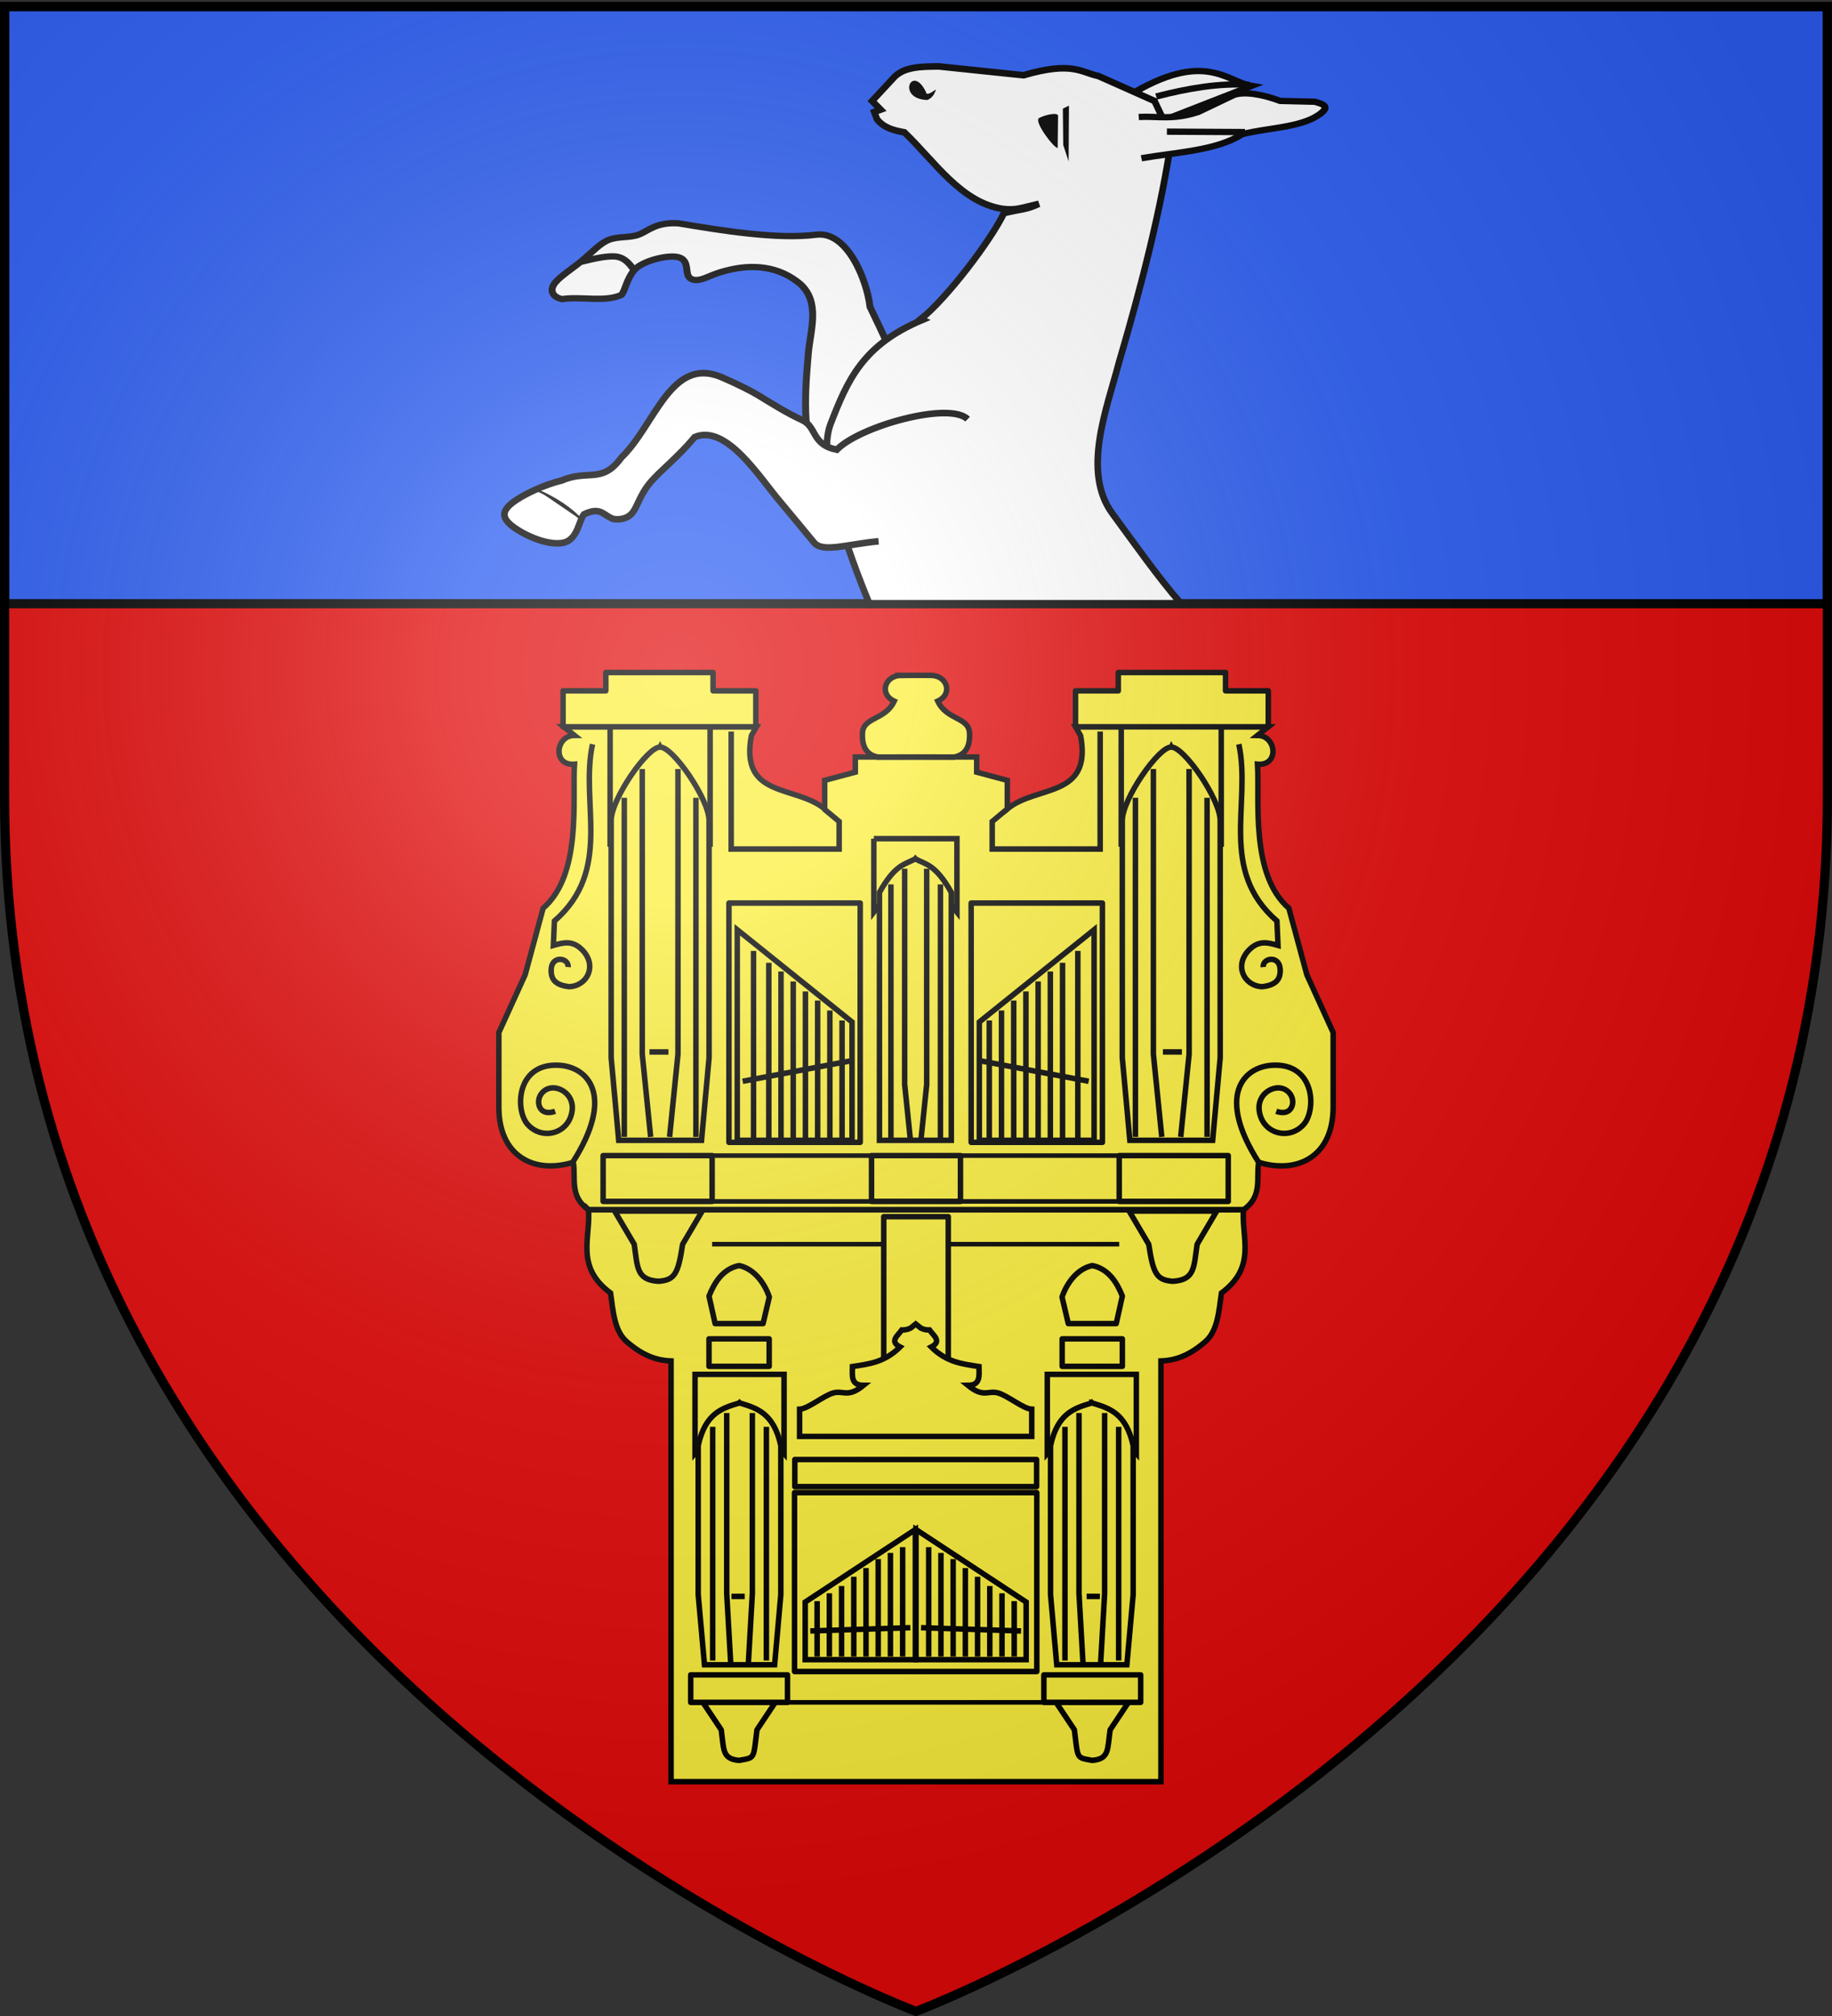 <svg xmlns="http://www.w3.org/2000/svg" xmlns:xlink="http://www.w3.org/1999/xlink" width="600" height="660" version="1.0"><rect width="100%" height="100%" fill="#333333" stroke="none"/><desc>Flag of Canton of Valais (Wallis)</desc><defs><g id="c"><path id="b" d="M0 0v1h.5z" transform="rotate(18 3.157 -.5)"/><use xlink:href="#b" width="810" height="540" transform="scale(-1 1)"/></g><g id="d"><use xlink:href="#c" width="810" height="540" transform="rotate(72)"/><use xlink:href="#c" width="810" height="540" transform="rotate(144)"/></g><g id="f"><path id="e" d="M0 0v1h.5z" transform="rotate(18 3.157 -.5)"/><use xlink:href="#e" width="810" height="540" transform="scale(-1 1)"/></g><g id="g"><use xlink:href="#f" width="810" height="540" transform="rotate(72)"/><use xlink:href="#f" width="810" height="540" transform="rotate(144)"/></g><radialGradient xlink:href="#a" id="h" cx="221.445" cy="226.331" r="300" fx="221.445" fy="226.331" gradientTransform="matrix(1.353 0 0 1.349 -77.63 -85.747)" gradientUnits="userSpaceOnUse"/><linearGradient id="a"><stop offset="0" style="stop-color:white;stop-opacity:.314"/><stop offset=".19" style="stop-color:white;stop-opacity:.251"/><stop offset=".6" style="stop-color:#6b6b6b;stop-opacity:.125"/><stop offset="1" style="stop-color:black;stop-opacity:.125"/></linearGradient></defs><g style="display:inline"><path d="M300 658.5s298.5-112.32 298.5-397.772V2.176H1.5v258.552C1.5 546.18 300 658.5 300 658.5" style="fill:#e20909;fill-opacity:1;fill-rule:evenodd;stroke:none;stroke-width:1px;stroke-linecap:butt;stroke-linejoin:miter;stroke-opacity:1;display:inline"/><path d="M1.5 2.142h597v195.5H1.5z" style="opacity:1;fill:#2b5df2;fill-opacity:1;stroke:#000;stroke-width:3;stroke-miterlimit:4;stroke-dasharray:none;stroke-opacity:1"/></g><g style="display:inline"><path d="m184.625 237.946 3.531 2.812c-6.217.008-7.288 10.022 0 9.438-.756 11.385 2.507 36.075-10.281 47.156L172 319.102l-8.625 18.937v24.407c0 16.136 11.618 22.016 24.406 18.062.819 5.34-1.314 11.216 4.969 15.563h214.5c6.283-4.347 4.15-10.223 4.969-15.563 12.788 3.954 24.406-1.926 24.406-18.062v-24.407L428 319.102l-5.875-21.75c-12.788-11.081-9.525-35.771-10.281-47.156 7.288.584 6.217-9.43 0-9.438l3.531-2.812H352.25l1.656 2.875c3.86 20.593-14.283 16.062-24 24v-9.344l-10.031-2.688v-4.968h-39.75v4.968l-10.031 2.688v9.344c-9.717-7.938-27.86-3.407-24-24l1.656-2.875z" style="fill:#fcef3c;stroke:#000;stroke-width:1.8;stroke-linecap:butt;stroke-linejoin:miter;stroke-miterlimit:4;stroke-opacity:1;stroke-dasharray:none"/><path d="M281.723 295.64h-42.985v78.344h42.985zM318.066 295.64h42.985v78.344h-42.985z" style="fill:#fcef3c;fill-opacity:1;stroke:#000;stroke-width:1.8;stroke-linejoin:round;stroke-miterlimit:4;stroke-opacity:1;stroke-dasharray:none"/><path d="M367.219 237.57v39.594l16.375-32.562 16.375 32.562v-39.593h-32.75zM358.33 304.386v68.935h-37.59v-38.74z" style="fill:#fcef3c;stroke:#000;stroke-width:1.8;stroke-linecap:butt;stroke-linejoin:miter;stroke-miterlimit:4;stroke-opacity:1;stroke-dasharray:none"/><path d="M383.594 244.602c-4.03-.275-16.032 16.982-16.032 24.031v77.656l2.47 27.032h27.124l2.469-27.032v-77.656c0-7.05-12.002-24.306-16.031-24.031z" style="fill:#fcef3c;stroke:#000;stroke-width:1.8;stroke-linecap:butt;stroke-linejoin:miter;stroke-miterlimit:4;stroke-opacity:1;stroke-dasharray:none"/><path d="m386.696 372.2 2.746-27.068v-93.366M395.327 372.2V261.182" style="fill:none;stroke:#000;stroke-width:1.8;stroke-linecap:butt;stroke-linejoin:miter;stroke-miterlimit:4;stroke-opacity:1;stroke-dasharray:none"/><path d="M286.188 274.57v24.032l13.593-17.406 13.625 17.406V274.57h-27.219z" style="fill:#fcef3c;stroke:#000;stroke-width:1.8;stroke-linecap:butt;stroke-linejoin:miter;stroke-miterlimit:4;stroke-opacity:1;stroke-dasharray:none"/><path d="M299.781 281.196c-3.534 1.848-6.663 1.876-11.75 10.968v81.157h23.531v-81.157c-5.086-9.092-8.246-9.12-11.78-10.968z" style="fill:#fcef3c;stroke:#000;stroke-width:1.8;stroke-linecap:butt;stroke-linejoin:miter;stroke-miterlimit:4;stroke-opacity:1;stroke-dasharray:none"/><path d="m301.658 372.868 1.842-17.812v-70.634M308.004 372.868V289.54M352.999 372.69v-61.383M347.999 372.69v-57.498M343.999 372.69v-54.644M339.999 372.69v-51.382M335.999 372.69v-48.12M331.999 372.69v-45.13M327.999 372.69v-41.868M323.999 372.69v-38.607M380.493 372.2l-2.746-27.068v-93.366M371.863 372.2V261.182M380.864 344.384h6.217M320.672 347.21l35.89 6.782" style="fill:none;stroke:#000;stroke-width:1.8;stroke-linecap:butt;stroke-linejoin:miter;stroke-miterlimit:4;stroke-opacity:1;stroke-dasharray:none"/><path d="M366.25 220.164v6h-14v11.782h63.125v-11.782h-14v-6H366.25z" style="fill:#fcef3c;fill-opacity:1;stroke:#000;stroke-width:1.8;stroke-linejoin:round;stroke-miterlimit:4;stroke-opacity:1;stroke-dasharray:none"/><path d="M413.714 316.61c-.256-3 5.184-3.942 5.536.523.293 3.716-1.656 5.415-5.893 5.893-5.983-.26-9.182-6.922-4.35-11.95 3.13-3.258 6.065-2.578 9.55-1.57l-.347-7.973c-19.261-16.78-8.32-38.594-12.48-57.892M412.207 380.496c-13.931-21.847-4.97-31.228 4.518-31.755 14.023-.784 14.456 14.73 10.221 19.415-4.924 5.447-13.755 2.85-14.56-4.757-.674-6.373 7.233-9.762 10.308-5.028 1.694 2.607.325 7.283-4.714 5.44M360.318 239.482v38.478H324.96v-9.013l4.955-4.13" style="fill:none;stroke:#000;stroke-width:1.8;stroke-linecap:butt;stroke-linejoin:miter;stroke-miterlimit:4;stroke-opacity:1;stroke-dasharray:none"/><path d="M366.56 378.322h35.703v14.997H366.56zM285.438 378.32v15h29.125v-15h-29.125z" style="fill:#fcef3c;fill-opacity:1;stroke:#000;stroke-width:1.8;stroke-linejoin:round;stroke-miterlimit:4;stroke-opacity:1;stroke-dasharray:none"/><path d="M295.156 221.102c-5.381 0-7.339 6.125-2.281 8.437-2.873 6.246-10.159 5.14-10.406 10.438-.122 2.614.158 6.991 5.062 7.875L300 247.82l12.469.03c4.904-.883 5.184-5.26 5.062-7.874-.247-5.299-7.533-4.192-10.406-10.438 5.058-2.312 3.1-8.437-2.281-8.437h-9.688zM192.75 396.07c.723 9.165-4.442 18.584 7.219 27.25.85 6.107 1.255 12.438 5.312 15.938 5.258 4.536 9.668 6.113 14.5 6.281v137.75H380.22V445.54c4.832-.168 9.242-1.745 14.5-6.28 4.057-3.5 4.462-9.832 5.312-15.938 11.66-8.667 6.496-18.086 7.219-27.25h-214.5z" style="fill:#fcef3c;stroke:#000;stroke-width:1.8;stroke-linecap:butt;stroke-linejoin:miter;stroke-miterlimit:4;stroke-opacity:1;stroke-dasharray:none"/><path d="M343 449.946v25.875l14.594-16.532 14.562 16.532v-25.875H343z" style="fill:#fcef3c;stroke:#000;stroke-width:1.8;stroke-linecap:butt;stroke-linejoin:miter;stroke-miterlimit:4;stroke-opacity:1;stroke-dasharray:none"/><path d="M357.594 459.29c-5.596 1.7-11.174 3.218-13.532 13.968v48.781l2.032 22.97h22.968l2.063-22.97v-48.78c-2.357-10.75-7.936-12.27-13.531-13.97z" style="fill:#fcef3c;stroke:#000;stroke-width:1.8;stroke-linecap:butt;stroke-linejoin:miter;stroke-miterlimit:4;stroke-opacity:1;stroke-dasharray:none"/><path d="m360.458 544.764 1.322-23.046v-59.126M366.375 543.63v-76.505M354.708 544.764l-1.322-23.046v-59.126M348.79 543.63v-76.505M355.878 522.635h4.346" style="fill:none;stroke:#000;stroke-width:1.8;stroke-linecap:butt;stroke-linejoin:miter;stroke-miterlimit:4;stroke-opacity:1;stroke-dasharray:none"/><path d="M341.877 548.322h31.702v8.997h-31.702zM345.877 557.32h23.702l-6 8.996c-.907 6.377-.213 9.538-5.851 10-5.307-.959-4.647-.284-5.851-10zM260.219 488.664v58.563h79.344v-58.563h-79.344zM260.313 477.82v8.876H339.5v-8.875h-79.188z" style="fill:#fcef3c;fill-opacity:1;stroke:#000;stroke-width:1.8;stroke-linejoin:round;stroke-miterlimit:4;stroke-opacity:1;stroke-dasharray:none"/><path d="M233.23 407.32h133.33" style="fill:none;stroke:#000;stroke-width:1.5;stroke-linecap:butt;stroke-linejoin:miter;stroke-miterlimit:4;stroke-opacity:1;stroke-dasharray:none"/><path d="M289.438 398.32v51h21.125v-51z" style="fill:#fcef3c;fill-opacity:1;stroke:#000;stroke-width:1.8;stroke-linejoin:round;stroke-miterlimit:4;stroke-opacity:1;stroke-dasharray:none"/><path d="M298.281 434.758c-.773.413-1.723.684-2.937.656-1.305 1.86-4.147 3.704-.563 5.563-5.205 5.15-10.388 5.567-15.594 6.406-.016 2.862-.645 6.152 3.625 6.156-5.139 4.187-6.512 1.597-9.843 2.47-3.146.823-8.332 5.224-11.094 5.343v8.906h76.031v-8.906c-2.761-.12-7.947-4.52-11.094-5.344-3.33-.872-4.673 1.718-9.812-2.469 4.27-.004 3.641-3.294 3.625-6.156-5.205-.84-10.42-1.256-15.625-6.406 3.585-1.86.743-3.703-.562-5.563-1.212.028-2.134-.245-2.907-.656l-1.625-1.312z" style="fill:#fcef3c;stroke:#000;stroke-width:1.8;stroke-linecap:butt;stroke-linejoin:miter;stroke-miterlimit:4;stroke-opacity:1;stroke-dasharray:none"/><path d="M347.877 438.322h19.702v8.997h-19.702zM347.833 424.628c1.47-4.384 4.82-9.215 9.895-10.306 5.43 1.104 8.145 5.7 9.851 10l-2 8.997h-15.703zM369.81 396.48h28.68l-6.42 10.886c-1.098 7.715-.766 11.623-7.92 12.1-5.238-.372-6.463-2.252-7.92-12.1z" style="fill:#fcef3c;fill-opacity:1;stroke:#000;stroke-width:1.8;stroke-linejoin:round;stroke-miterlimit:4;stroke-opacity:1;stroke-dasharray:none"/><path d="m299.999 500.747 36.076 23.74v18.854h-36.076zM304.164 542.313v-35.806M308.164 542.313v-33.906M312.164 542.313v-31.912M316.164 542.313v-28.967M320.164 542.313v-26.118M324.164 542.313v-23.079M328.164 542.313V521.61M332.164 542.313v-18.14M334.41 533.948l-32.774-1.074" style="fill:none;stroke:#000;stroke-width:1.8;stroke-linecap:butt;stroke-linejoin:miter;stroke-miterlimit:4;stroke-opacity:1;stroke-dasharray:none"/><path d="M232.57 237.57v39.594l-16.375-32.562-16.375 32.562v-39.593h32.75zM241.46 304.386v68.935h37.588v-38.74z" style="fill:#fcef3c;stroke:#000;stroke-width:1.8;stroke-linecap:butt;stroke-linejoin:miter;stroke-miterlimit:4;stroke-opacity:1;stroke-dasharray:none"/><path d="M216.195 244.602c4.03-.275 16.032 16.982 16.032 24.031v77.656l-2.469 27.032h-27.125l-2.469-27.032v-77.656c0-7.05 12.003-24.306 16.031-24.031z" style="fill:#fcef3c;stroke:#000;stroke-width:1.8;stroke-linecap:butt;stroke-linejoin:miter;stroke-miterlimit:4;stroke-opacity:1;stroke-dasharray:none"/><path d="m213.093 372.2-2.746-27.068v-93.366M204.463 372.2V261.182M298.132 372.868l-1.843-17.812v-70.634M291.785 372.868V289.54M246.79 372.69v-61.383M251.79 372.69v-57.498M255.79 372.69v-54.644M259.79 372.69v-51.382M263.79 372.69v-48.12M267.79 372.69v-45.13M271.79 372.69v-41.868M275.79 372.69v-38.607M219.296 372.2l2.746-27.068v-93.366M227.926 372.2V261.182M218.925 344.384h-6.217M279.117 347.21l-35.889 6.782" style="fill:none;stroke:#000;stroke-width:1.8;stroke-linecap:butt;stroke-linejoin:miter;stroke-miterlimit:4;stroke-opacity:1;stroke-dasharray:none"/><path d="M233.54 220.164v6h14v11.782h-63.126v-11.782h14v-6h35.125z" style="fill:#fcef3c;fill-opacity:1;stroke:#000;stroke-width:1.8;stroke-linejoin:round;stroke-miterlimit:4;stroke-opacity:1;stroke-dasharray:none"/><path d="M186.075 316.61c.256-3-5.184-3.942-5.536.523-.292 3.716 1.657 5.415 5.894 5.893 5.982-.26 9.181-6.922 4.349-11.95-3.13-3.258-6.065-2.578-9.55-1.57l.347-7.973c19.261-16.78 8.32-38.594 12.48-57.892M187.583 380.496c13.93-21.847 4.97-31.228-4.519-31.755-14.023-.784-14.456 14.73-10.221 19.415 4.924 5.447 13.755 2.85 14.56-4.757.675-6.373-7.232-9.762-10.308-5.028-1.694 2.607-.325 7.283 4.714 5.44M239.47 239.482v38.478h35.36v-9.013l-4.954-4.13" style="fill:none;stroke:#000;stroke-width:1.8;stroke-linecap:butt;stroke-linejoin:miter;stroke-miterlimit:4;stroke-opacity:1;stroke-dasharray:none"/><path d="M-233.23 378.322h35.703v14.997h-35.703z" style="fill:#fcef3c;fill-opacity:1;stroke:#000;stroke-width:1.8;stroke-linejoin:round;stroke-miterlimit:4;stroke-opacity:1;stroke-dasharray:none" transform="scale(-1 1)"/><path d="M256.79 449.946v25.875l-14.595-16.532-14.562 16.532v-25.875h29.156z" style="fill:#fcef3c;stroke:#000;stroke-width:1.8;stroke-linecap:butt;stroke-linejoin:miter;stroke-miterlimit:4;stroke-opacity:1;stroke-dasharray:none"/><path d="M242.196 459.29c5.595 1.7 11.174 3.218 13.53 13.968v48.781l-2.03 22.97h-22.97l-2.062-22.97v-48.78c2.357-10.75 7.936-12.27 13.532-13.97z" style="fill:#fcef3c;stroke:#000;stroke-width:1.8;stroke-linecap:butt;stroke-linejoin:miter;stroke-miterlimit:4;stroke-opacity:1;stroke-dasharray:none"/><path d="m239.332 544.764-1.323-23.046v-59.126M233.414 543.63v-76.505M245.08 544.764l1.323-23.046v-59.126M250.998 543.63v-76.505M243.91 522.635h-4.344" style="fill:none;stroke:#000;stroke-width:1.8;stroke-linecap:butt;stroke-linejoin:miter;stroke-miterlimit:4;stroke-opacity:1;stroke-dasharray:none"/><path d="M257.913 548.322H226.21v8.997h31.703zM253.913 557.32H230.21l6 8.996c.908 6.377.213 9.538 5.851 10 5.308-.959 4.647-.284 5.852-10zM251.913 438.322H232.21v8.997h19.703zM251.956 424.628c-1.47-4.384-4.82-9.215-9.895-10.306-5.43 1.104-8.145 5.7-9.85 10l2 8.997h15.702zM229.979 396.48h-28.68l6.42 10.886c1.098 7.715.766 11.623 7.92 12.1 5.238-.372 6.463-2.252 7.92-12.1z" style="fill:#fcef3c;fill-opacity:1;stroke:#000;stroke-width:1.8;stroke-linejoin:round;stroke-miterlimit:4;stroke-opacity:1;stroke-dasharray:none"/><path d="m299.79 500.747-36.076 23.74v18.854h36.076zM295.625 542.313v-35.806M291.625 542.313v-33.906M287.625 542.313v-31.912M283.625 542.313v-28.967M279.625 542.313v-26.118M275.625 542.313v-23.079M271.625 542.313V521.61M267.625 542.313v-18.14M265.38 533.948l32.773-1.074" style="fill:none;stroke:#000;stroke-width:1.8;stroke-linecap:butt;stroke-linejoin:miter;stroke-miterlimit:4;stroke-opacity:1;stroke-dasharray:none"/><path d="M233.23 378.322h133.33M233.23 393.32h133.33M233.23 557.32h133.33" style="fill:none;stroke:#000;stroke-width:1.5;stroke-linecap:butt;stroke-linejoin:miter;stroke-miterlimit:4;stroke-opacity:1;stroke-dasharray:none"/><path d="M485.413 74.802c16.092-22.155 26.012-14.366 33.357-15.634l-27.218 25.561z" style="fill:#fff;fill-opacity:1;stroke:#000;stroke-width:2.063;stroke-miterlimit:4;stroke-opacity:1;stroke-dasharray:none" transform="matrix(1.034 .342 -.376 .94 -104.276 -204.914)"/><path d="M518.074 59.045c-8.656 2.46-16.81 7.329-24.778 13.082" style="fill:none;stroke:#000;stroke-width:2.063;stroke-miterlimit:4;stroke-opacity:1;stroke-dasharray:none" transform="matrix(1.034 .342 -.376 .94 -104.276 -204.914)"/><g style="fill:#e20909;stroke:#000;stroke-width:3;stroke-miterlimit:4;stroke-opacity:1;stroke-dasharray:none"><path d="M227.854 231.397c-11.519-12.267-38.678-16.303-64.66-20.185-11.662-5.72-35.903-10.863-41.423 1.424-7.064 15.72-23.424 33.673-36.254 47.71-5.755 7.942-3.86 13.042-4.575 17.37-.713 4.327-4.036 7.883-4.75 12.211-.713 4.328 1.181 9.428 2.245 15.417 1.064 5.99 1.298 12.867 3.134 16.248 1.836 3.38 5.275 3.264 7.767.597 3.084-7.533 11.174-14.787 11.924-22.811-.947-2.55-5.15-5.823-7.044-10.923-1.895-5.1 1.194-15.534 4.516-19.09s6.878-.233 9.487.539 4.27-1.006 5.042-3.614c.772-2.609.655-6.047 2.2-11.264 3.362-11.836 10.433-20.724 22.425-24.001 12.038-2.82 20.974 7.901 29.756 14.483 7.942 5.756 30.283 23.3 45.04 24.416" style="fill:#fff;fill-opacity:1;fill-rule:evenodd;stroke:#000;stroke-width:3;stroke-linecap:butt;stroke-linejoin:miter;stroke-miterlimit:4;stroke-opacity:1;stroke-dasharray:none;display:inline" transform="matrix(.402 .583 -.641 .365 354.724 -71.765)"/><path d="M94.218 288.455c-3.44.116-6.878.233-9.37 2.9s-4.614 9.145-6.158 14.362" style="fill:#fff;fill-opacity:1;fill-rule:evenodd;stroke:#000;stroke-width:3;stroke-linecap:butt;stroke-linejoin:miter;stroke-miterlimit:4;stroke-opacity:1;stroke-dasharray:none;display:inline" transform="matrix(.402 .583 -.641 .365 354.724 -71.765)"/></g><path d="M328.09 22.57c-3.401-.516-8.12-.303-16.213 2.065l-27.781-2.898c-5.78.09-11.657-.016-15.064 4.058l-6.749 7.264 2.802 2.829-2.104.773.902 2.366c2.254 2.863 5.535 3.69 8.975 4.295 10.122 9.728 18.59 23.047 32.311 25.075 3.773.425 4.975-.008 11.738-1.672-4.295 2-5.386 1.59-11.447 3.051-4.414 9.18-19.019 28.256-27.254 34.694l.546.246c-19.552 8.215-24.475 19.627-30.13 34.232-4.82 13.014 6.198 42.802 12.72 58.552h102.012c-7.505-8.674-14.764-19.018-22.378-29.373-10.111-13.748-1.741-34.547 2.055-49.109l.006-.03c7.534-25.564 14.042-51.12 17.363-74.04l-5.62-11.88-18.378-8.183c-2.83-.564-4.911-1.8-8.312-2.316z" style="fill:#fff;fill-opacity:1;stroke:#000;stroke-width:2.163;stroke-miterlimit:4;stroke-opacity:1;stroke-dasharray:none" transform="translate(23.341)"/><path d="M482.744 104.95c8.097-6.999 18.089-13.285 22.052-21.84 5.524-5.617 13.85-10.453 16.566-16.853 1.811-4.268-.663-3.677-3.154-3.14l-9.069 4.917c-5.355.716-10.791 2.481-12.946 5.245l-6.39 10.109c-5.334 6.258-9.713 7.089-14.502 10.25" style="fill:#fff;fill-opacity:1;stroke:#000;stroke-width:2.063;stroke-miterlimit:4;stroke-opacity:1;stroke-dasharray:none" transform="matrix(.953 .5 -.55 .866 -28.509 -280.448)"/><path d="m505.162 82.109-20.196 11.5" style="fill:none;stroke:#000;stroke-width:2.063;stroke-miterlimit:4;stroke-opacity:1;stroke-dasharray:none" transform="matrix(.953 .5 -.55 .866 -28.509 -280.448)"/><path d="M283.228 29.275c-.494 1.313-.98 2.628-2.823 3.471-10.582-.328-4.833-12.61-.219-2.03 1.117.052 2.044-.878 3.042-1.441M323.057 48.429c-1.165.186-7.946-8.738-6.092-9.796 1.382-.789 5.755-2.024 6.219-.831zM326.645 52.825l.107-18.247-1.997.983.123 11.913z" style="fill:#000;fill-opacity:1;stroke:none" transform="translate(23.341)"/><path d="M293.559 137.23c-6.028-5.896-35.47 2.365-42.832 10.004-8.437-1.715-6.412-7.423-11.37-9.714-5.2-2.403-9.891-5.384-14.615-8.26-1.925-1.173-6.708-3.6-11.857-5.814-16.551-6.904-21.674 15.747-32.712 26.336-6.347 8.75-10.843 3.801-19.424 7.487-5.701 1.347-13.055 4.704-16.546 7.554-3.49 2.849-3.118 5.19 1.304 8.194s11.558 5.764 15.972 4.586 4.77-7.2 6.422-9.21c5.505-2.664 6.227.295 9.62 1.513 2.024.332 4.6-.007 6.252-2.017s2.38-5.691 5.685-9.71 9.185-8.38 14.692-15.079c10.49-4.42 21.376 13.432 28.23 21.4 3.675 4.34 7.387 8.924 10.889 13.127 2.873 3.45 11.11.474 21.135-.417" style="fill:#fff;fill-opacity:1;fill-rule:evenodd;stroke:#000;stroke-width:2.163;stroke-linecap:butt;stroke-linejoin:miter;stroke-miterlimit:4;stroke-opacity:1;stroke-dasharray:none;display:inline" transform="translate(23.341)"/><path d="M152.954 160.655c5.108 2.224 10.806 5.714 14.185 9.67" style="fill:#000;fill-opacity:1;fill-rule:evenodd;stroke:#000;stroke-width:.721;stroke-linecap:butt;stroke-linejoin:miter;stroke-miterlimit:4;stroke-opacity:1;stroke-dasharray:none;display:inline" transform="translate(23.341)"/></g><g style="display:inline"><path d="M300 658.5s298.5-112.32 298.5-397.772V2.176H1.5v258.552C1.5 546.18 300 658.5 300 658.5" style="opacity:1;fill:url(#h);fill-opacity:1;fill-rule:evenodd;stroke:none;stroke-width:1px;stroke-linecap:butt;stroke-linejoin:miter;stroke-opacity:1"/></g><g style="display:inline"><path d="M300 658.5S1.5 546.18 1.5 260.728V2.176h597v258.552C598.5 546.18 300 658.5 300 658.5z" style="opacity:1;fill:none;fill-opacity:1;fill-rule:evenodd;stroke:#000;stroke-width:3;stroke-linecap:butt;stroke-linejoin:miter;stroke-miterlimit:4;stroke-dasharray:none;stroke-opacity:1"/></g></svg>